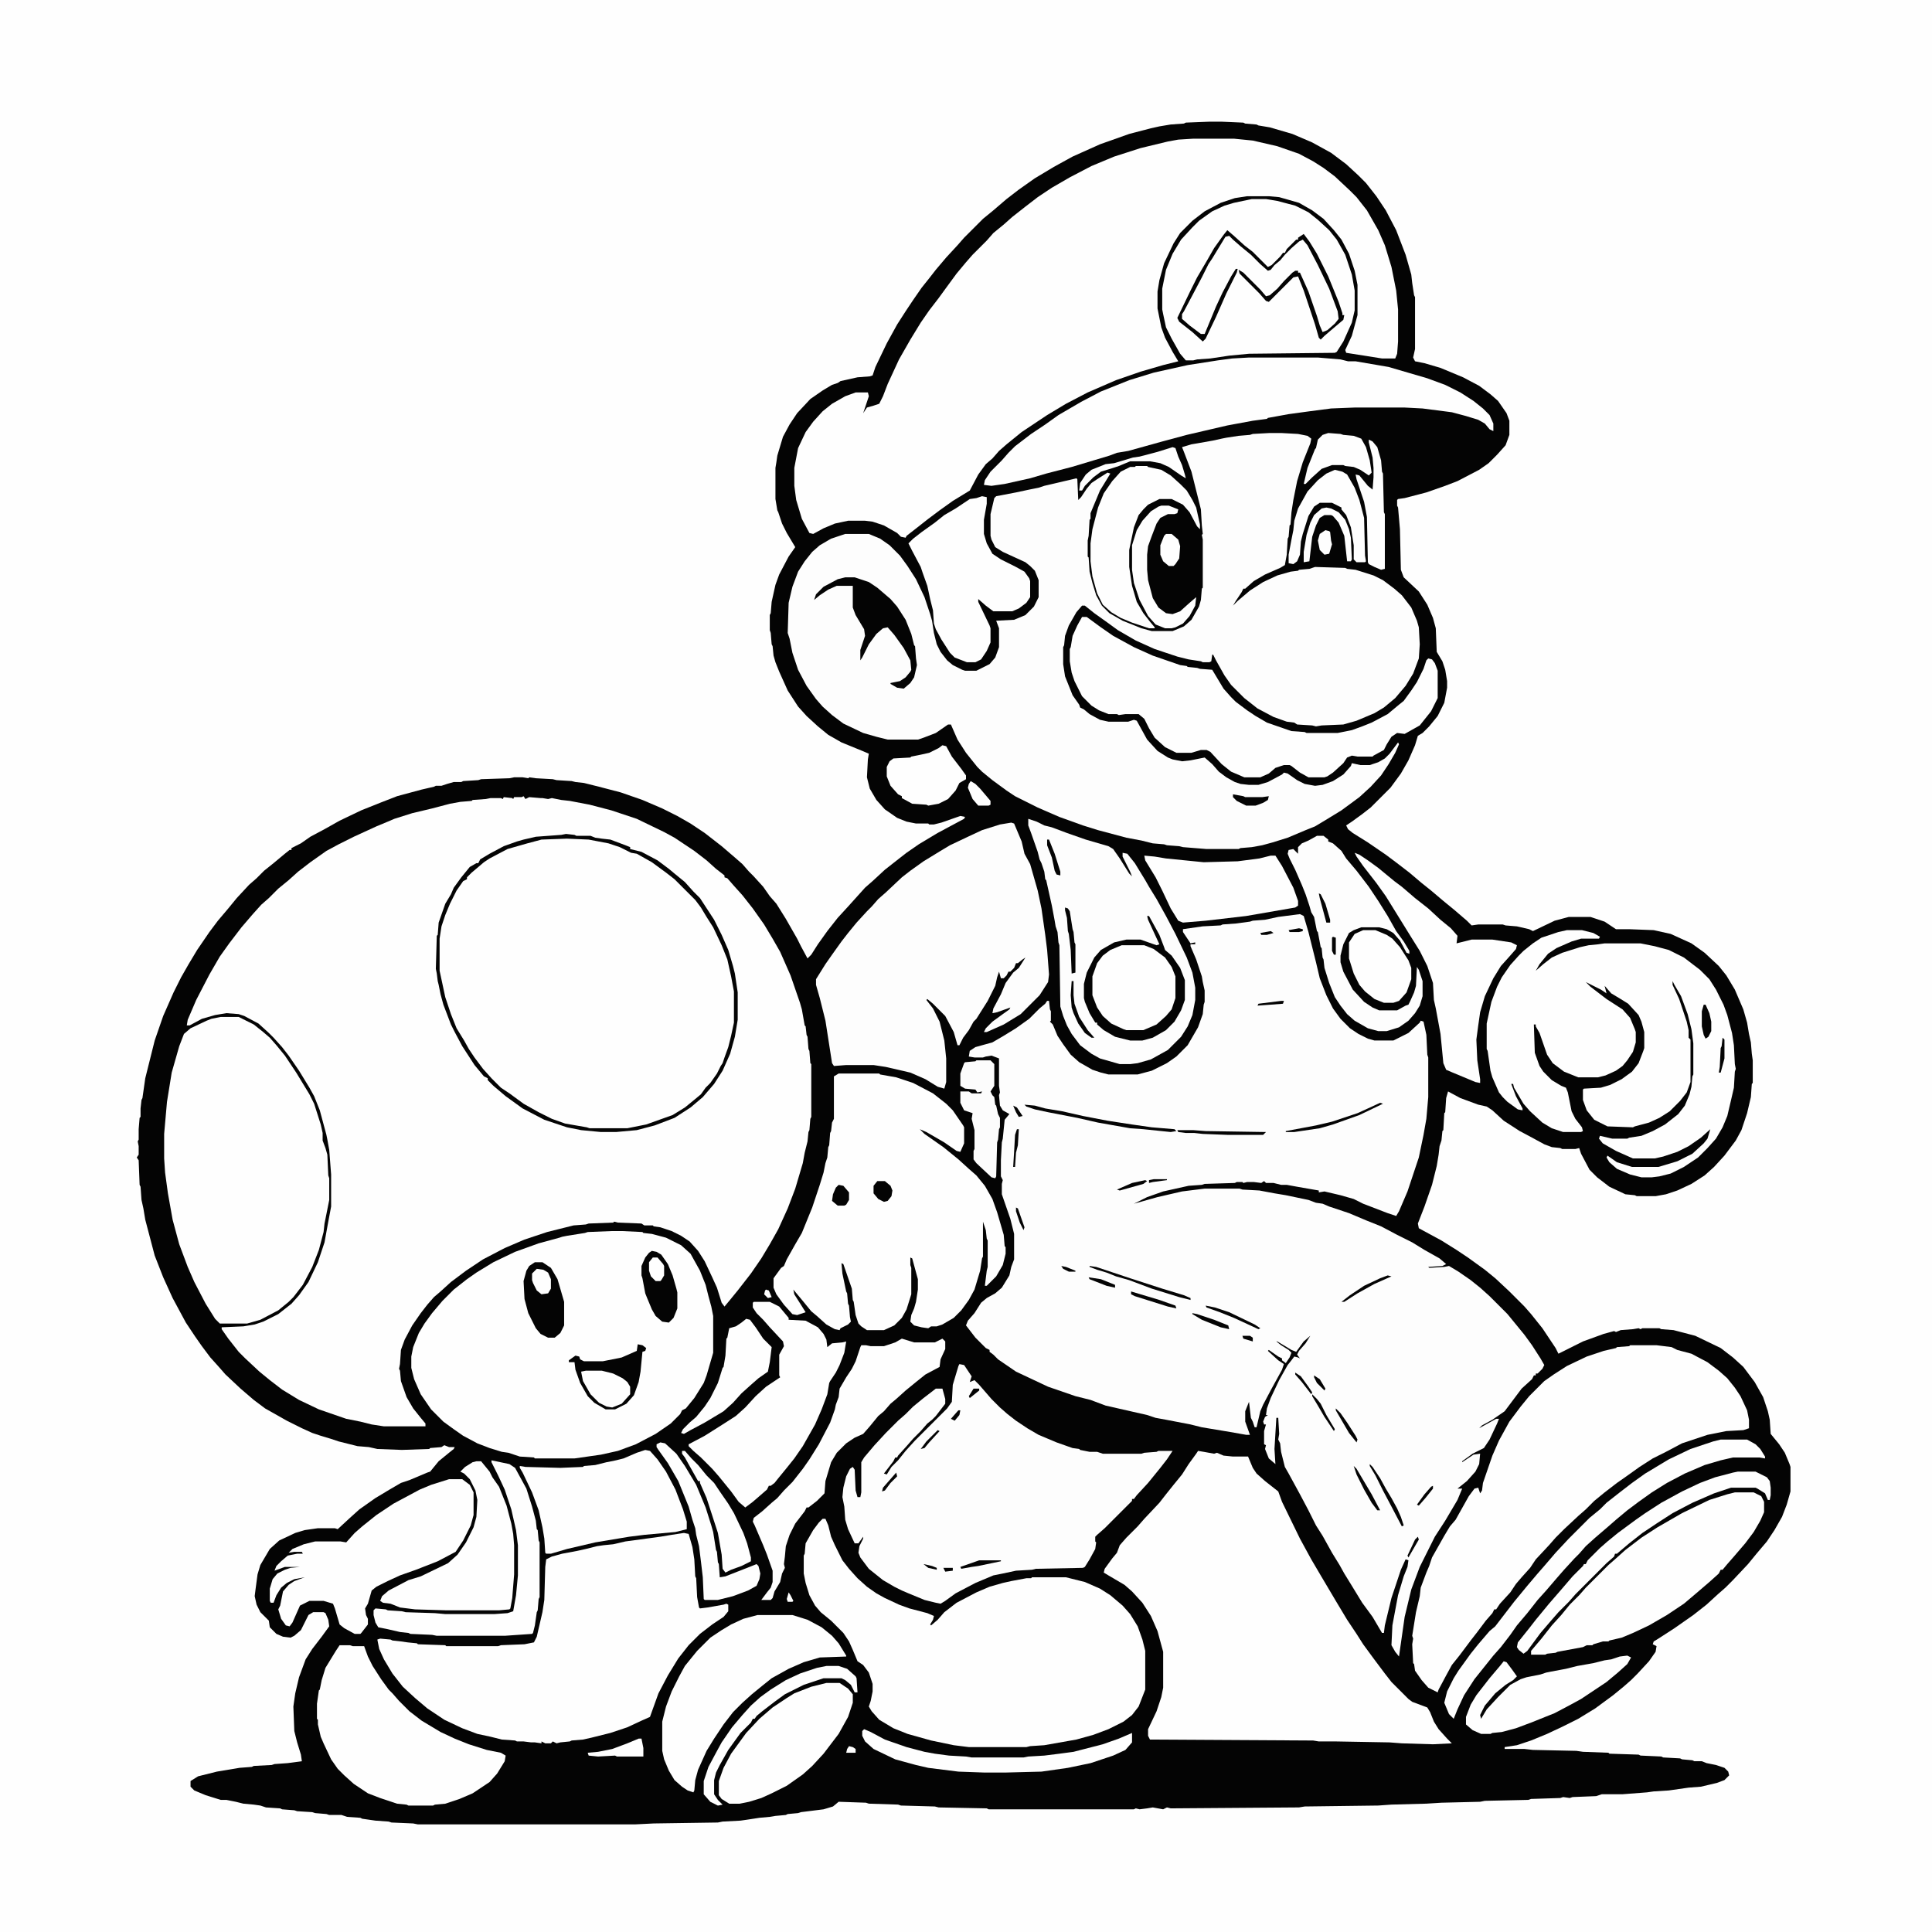 <svg xmlns="http://www.w3.org/2000/svg" version="1.1" viewBox="0 0 2048 2048" width="736" height="736"><path transform="translate(0)" d="m0 0h2048v2048h-2048z" fill="#FEFEFE"></path><path transform="translate(1282,129)" d="m0 0h13l23 1 2 1 12 1 2 1 12 2 24 7 21 9 20 11 16 12 13 12 8 8 11 14 10 15 11 21 10 26 6 21 1 9 2 13 1 2v55l-2 9 2 4 10 2 17 5 24 10 17 9 12 9 8 7 9 13 3 8v15l-4 11-9 10-9 9-10 7-23 12-13 5-20 7-23 6-7 1-1 1v6l1 2 2 23 1 43 3 8 16 15 9 14 6 14 3 11 1 25 6 10 3 9 2 12v7l-3 16-7 14-9 11-7 7-5 3-3 10-7 16-8 14-11 15-21 21-9 7-11 8-6 4 2 4 5 4 16 10 19 13 12 9 13 10 13 11 10 8 13 11 11 9 14 12 5 5 7-1h26l3 1 12 1 13 3 4 2 23-11 15-4h23l15 5 12 8h14l26 1 18 4 22 10 14 10 15 14 8 10 9 15 9 21 4 14 2 12 2 9 1 12 1 7v24l-1 1-1 14-4 17-6 18-6 11-12 16-11 12-10 9-14 9-15 7-12 4-11 2h-20l-2-1-10-1-17-8-13-10-8-8-9-17-2-6-4 1h-14l-2-1-9-1-8-3-11-6-15-8-17-11-12-11-6-4-9-2-19-7-13-7-2 7-1 15-1 1-1 18-1 1-1 10-2 6-1 9-2 12-5 20-8 23-7 18 1 5 24 13 16 10 12 8 18 13 11 9 15 14 16 16 7 8 12 15 14 21 3 6 26-13 22-8 11-3 2 1 5-2 13-1 6-1 2 1 2-1h18l2 1 13 1 23 6 27 13 13 10 11 10 12 16 9 16 5 15 2 9 1 15 9 11 6 9 5 12 1 3v26l-4 14-5 13-8 14-8 12-11 13-9 11-16 17-8 8-8 7-12 11-14 11-20 14-17 11-5 3-1 3 4 2-1 6-7 10-12 13-7 7-8 7-11 9-19 14-18 11-16 8-17 8-17 7-15 5-13 2v2h21l9 1 46 1 7 1 27 1 1 1 31 1 2 1 22 1 2 1 18 1 2 1 11 1 2 1h8l5 2 10 2 9 3 4 4 1 4-5 5-8 3-17 4-13 1-21 3-16 1-7 1-26 2h-22l-6 2-25 1-3 1-7-1-3 1-31 1-3 1-46 1-5 1-41 1-16 1-37 1-14 1-78 1-6 1-136 1-4-1-4 2-11-2-6 1-8 1-4-1-2 1h-154l-2-1-51-1-4-1-36-1-3-1-31-1-3-1-29-1-6 5-10 3-24 3-3 1-11 1-2 1-11 1-6 1-11 1-13 2-7 1-19 1-5 1-68 1-20 1h-230l-5-1-23-1-3-1-14-1-14-2-2-1-14-1-6-2h-13l-3-1-12-1-3-1-16-1-3-1-13-1-2-1-15-1-6-2-7-1-11-1-8-2-10-2h-6l-16-5-12-5-4-4v-6l8-5 20-5 24-4 13-1 2-1 19-1 3-1 14-1 15-2-1-7-4-13-3-12-1-26 2-14 4-17 7-19 7-11 10-13 8-11-1-7-3-7-2-1h-11l-5 3-8 16-7 6-4 2-8-1-7-3-7-7-1-7-9-9-4-8-2-9 1-8 2-15 3-10 10-17 10-9 17-8 10-3 14-2h18l3 1 13-12 10-9 17-12 15-9 12-7 9-3 19-8 3-1 9-11 11-9 5-4 1-2h-6l-5-2-3 2-12 1-1 1-29 1-26-1-9-2-12-1-20-5-9-3-10-3-9-3-11-5-16-8-23-13-12-9-14-12-16-15-7-8-9-10-9-12-7-10-10-15-14-26-10-22-9-23-10-38-2-12-2-9-1-14-1-2-1-26-2-3 2-3v-9l-1-5 1-2v-11l1-12 1-1v-9l1-9 1-2 3-21 10-40 9-26 11-25 8-16 8-14 9-15 13-19 9-12 11-13 9-11 13-14 8-7 8-8 10-8 12-10 5-4h2v-2l10-5 10-7 15-8 16-9 23-11 20-8 18-7 26-7 13-3 2-1h6l6-2 7-2h8l2-1 16-1 3-1 30-1 5-1h9l6 1 1-1 7 1 18 1 4 1 16 1 4 1 9 1 16 4 23 6 23 8 21 9 16 8 14 8 15 10 18 14 14 12 8 7 7 8 5 5 10 11 7 10 7 8 10 16 12 21 4 8 7 13 4-4 7-11 10-14 11-14 11-12 18-20 8-7 13-12 14-11 9-7 13-9 20-12 28-15 1-2-5-1-20 7-8 2h-5l-1-1h-13l-10-2-10-4-13-9-9-10-7-12-3-12 1-19 1-6-7-3-22-9-14-8-11-9-12-11-9-10-11-17-9-20-4-10-2-7-1-10-1-2-1-12-1-3v-16l1-2 1-12 4-18 4-11 10-19 7-10-9-15-5-10-4-12-1-2-2-12v-33l1-6 1-7 6-20 7-13 8-12 14-15 13-9 10-6 6-2 3-2 18-4 13-1 3-1 3-9 12-25 11-20 9-14 8-12 9-13 8-10 7-9 11-13 12-13 7-8 20-20 11-9 14-12 13-10 17-12 20-12 20-11 29-13 31-11 23-6 9-2 12-2 14-1 2-1z" fill="#040404"></path><path transform="translate(555,844)" d="m0 0 2 3 4-2 12 1h2l6 1 4-1 10 2 9 1 21 4 23 6 27 9 29 14 11 6 21 14 13 10 10 9 9 7v2l3 1 7 8 9 10 11 14 12 17 9 15 8 14 11 25 10 29 2 7 3 17 1 1 1 9 1 2 1 13 1 2 1 13 1 1v56l-1 2-1 12-1 2-1 10-3 12-2 11-8 27-8 21-10 22-9 16-9 15-11 16-14 18-9 11-5 6-3-4-5-16-5-11-8-17-7-11-9-10-9-6-10-5-12-4-7-1-1-1h-9l-3-2-25-1-4-1-1 1-26 1-3 1-13 1-28 7-24 8-21 9-23 12-18 12-16 12-11 10-7 6-7 8-7 9-9 13-8 15-4 11-1 15-1 5 1 2 1 11 6 17 7 12 8 10 5 6v3h-44l-13-2-12-3-15-3-29-10-21-10-18-11-13-10-11-9-15-14-7-7-11-14-7-10v-2l23-1 12-2 9-3 16-8 14-11 8-9 10-14 10-21 7-21 4-22 3-16v-34l-2-26-2-11-1-5-7-26-6-15-5-9-11-18-11-16-7-9-9-10-5-5-11-10-15-8-6-2-13-1-12 2-14 4-13 7h-3l1-6 9-21 14-27 11-19 10-14 13-17 12-14 9-10 8-7 10-10 11-9 10-9 13-10 17-12 13-7 16-8 24-11 12-5 7-3 19-6 21-5 19-5 11-2 12-1 1-1 14-1 5-1h11l2 1 1-2 9 1 1 1 1-2h8z" fill="#FEFEFE"></path><path transform="translate(1378,969)" d="m0 0 4 2 5 17 8 32 4 17 7 18 7 14 8 11 10 10 9 6 10 5 7 2h20l16-8 12-11 1-2 3 1 3 14 1 21 1 3v42l-2 23-3 17-5 24-12 36-9 21-3 5-9-3-26-10-10-5-14-4-17-4-6 1v-2l-23-4-11-2h-6l-8-2h-8l-2-2-3 2-8-1h-7l-4 1-1-1h-6l-2 1-32 1-3 1-14 1-27 6-17 6-14 7 25-7 26-6 24-3h37l3 1 18 1 16 3 12 2 24 5 8 3 7 1 7 3 21 7 19 8 15 6 17 9 16 8 13 8 16 9 7 6-4 2-15 1 1 1 16-1 5-1 10 6 13 9 10 8 10 9 19 19 18 22 8 11 9 14 4 7-2 4-5 5h-2v2h-2l-2 4-11 10-18 24-13 9-11 6-3 3 18-10h3l-2 5-8 17-6 9-12 6-11 8v1l12-8 7-1-1 11-4 8-9 10-10 8h5l-5 12-13 22-11 17-16 32-9 24-7 29-6 42-4-5-4-7 1-21 6-32 6-20 4-10 1-7-3-1-5 11-10 30-7 29-1 8h-2l-10-17-11-15-11-18-8-13-5-9-8-13-10-18-7-11-8-16-9-17-12-22-4-7-4-16-1-9-2-4 1-6-1-17h-2l-2 33 1 16-7-6-4-10 1-4-2-1v-14l2-7h-2l-1-3 2-5 3-2h-2l1-7 4-11 9-19 9-16 4-5 3-4 4 1 2 1-3-4 2-4 7-8 5-8-7 6-8 11-5-2-15-9h-1l5 4 8 5 3 3-2 5-4 6-4-3v-2l-4-2-10-7-1 1 11 10 6 4-2 6-11 20-9 17-3 7-4 17h-2l-2-6-2-4-2-17-4 10v11l5 14h-4l-17-3-30-5-12-3-26-5-11-2-9-3-44-10-16-6-16-4-29-10-34-16-19-13-5-5-4-3v-2l-4-2-11-11-10-13 2-5 7-8 7-11 6-5 9-5 7-6 8-13 2-9 3-8v-27l-4-16-9-26v-11l1-4-2-4v-17l1-19 1-4 2-20 5-6-7-4-3-5-1-11 1-3-1-7v-29l-8-3-6 1-3 1h-9l-6-1 1-6 6-4 18-5 12-7 13-8 14-10 11-11 6-5 2-3h2l1 9 1 2v10l-1 1 3 3 5 12 6 9 8 11 9 8 14 8 9 3 8 2h31l15-4 16-8 10-7 12-12 11-19 5-14 1-10 1-3v-12l-2-9-1-6-6-18-6-14v-2h5v-2l-5 1-8-12v-3l21-3 19-1 2-1 14-1 15-2 3-1 13-1 14-3z" fill="#FDFDFD"></path><path transform="translate(1346,459)" d="m0 0h12l18 1 10 2 4 3-1 5-8 20-6 20-4 20-2 13-1 13-1 1-1 12-1 2-1 17-2 11-5 3-16 7-12 7-9 8h-2l-2 4-6 9-3 5 5-5 13-11 14-9 15-7 14-4 8-1 1-1 11-1 6-2 32 1 2 1 9 1 19 6 10 5 12 9 8 7 10 13 6 14 2 7 1 18-1 15-6 16-8 13-11 13-12 10-10 6-19 8-14 4-23 1-6 1-4-1-16-1-3-2-8-1-14-5-17-9-14-11-14-14-7-10-9-16-3-6h-1l-1 7-2 1h-7l-2-1-13-2-12-3-24-8-20-9-19-11-11-8-14-10-10-8h-3l-6 7-8 14-4 11-1 10-1 2v18l2 13 8 20 7 10 1 3 4 2 6 5 11 6 9 2h21l6-2 3 1 11 20 11 12 11 7 5 2 10 2 9-1 15-3 8 7 7 8 8 6 9 5 6 2 9 1h10l10-3 15-8 2-2 4 1 10 7 8 4 11 2 8-1 11-4 11-7 8-9 1-3 9 2h10l9-3 7-4 5-5 9-12 1 2-4 9-7 12-8 12-11 12-12 11-19 14-18 11-10 6-10 4-19 8-16 5-11 3-11 2-12 1-2 1h-34l-25-2-4-1-13-1-3-1-12-1-12-3-16-3-30-8-16-5-25-9-23-10-24-12-9-6-15-11-11-9-5-5-12-15-9-14-7-16h-3l-13 9-13 5-6 2h-32l-12-3-14-4-21-10-12-9-10-9-7-8-10-14-9-17-6-18-3-15-2-6 1-32 4-17 6-16 7-11 8-10 8-7 12-7 15-5h25l12 5 10 7 11 11 8 11 9 14 9 19 6 18 2 7 2 13 3 12 4 8 7 9 6 5 10 5 3 1h12l14-7 6-7 4-11v-20l-3-8 19-1 12-5 9-9 5-10v-18l-4-10-5-5-5-4-24-11-8-5-4-8-1-4v-23l4-17 2-2 21-4 14-3 10-2 6-2 30-7 4-1 1 1 1 22 3-3 6-9 5-6 6-4 11-7 3 1-3 5-8 13-10 24v6l-1 1-1 17-1 5v17l1 1 1 15 3 12 4 13 6 11 8 8 14 8 20 8 11 3h22l12-5 8-7 8-14 2-7 1-12 1-1v-51l-1-5 1-1-1-9-1-17-10-40-8-21-2-5 10-3 6-1 17-3 9-2 5-1 13-2 12-1 3-1z" fill="#FDFDFD"></path><path transform="translate(1265,147)" d="m0 0h43l20 2 26 6 23 8 15 8 11 7 12 9 16 15 7 7 11 14 12 21 7 16 7 23 5 25 2 20v34l-1 13-2 5h-14l-38-6-1-3 7-15 6-22v-32l-3-15-6-18-8-15-8-10-11-12-12-9-14-8-21-6-11-1h-23l-13 2-15 5-17 9-13 10-13 13-7 11-10 21-5 18-2 12v18l4 20 4 11 8 15 6 10-16 4-24 7-26 9-30 13-23 12-20 12-27 18-16 13-8 7-7 8-7 6-8 11-9 17-18 11-14 10-12 9-14 11-9 7-1 2-5-1-4-4-14-8-12-4-8-1h-18l-14 3-12 5-11 6-4-1-8-15-6-20-2-15v-19l4-21 8-17 8-11 10-11 10-8 14-8 11-4h13l1 4-6 18 4-6 7-2 6-2 4-8 5-13 12-26 12-21 11-18 9-13 10-13 8-11 11-15 10-12 7-8 15-15 7-8 11-9 9-8 14-11 13-10 15-10 19-11 23-12 24-10 28-9 29-7 11-2z" fill="#FEFEFE"></path><path transform="translate(601,889)" d="m0 0 23 1 21 4 19 7 5 3 8 2 16 9 13 10 13 11 21 21 8 14 6 9 8 16 7 15 3 9 4 18 2 13v33l-3 14-5 19-3 5-2 7-4 6-4 8-7 9-10 10-11 10-11 7-10 5-27 9-16 3h-40l-21-4-14-4-16-7-19-11-16-12-10-7-15-15-12-16-5-8-9-16-6-10-5-14-5-15-4-17-2-11v-34l3-16 7-20 6-11 8-13 3-3h2l2-4 7-7 9-7 8-5 17-9 31-9 5-1z" fill="#FEFEFE"></path><path transform="translate(1270,1538)" d="m0 0 6 1 11 2 3-1 7 3 10 1h4 12l5 12 4 6 9 8 14 11 4 11 19 39 12 22 10 17 16 27 12 20 10 15 7 11 11 15 12 16 7 9 18 18 4 3 16 6 3 5 4 10 5 8 9 10 5 5-20 1-33-1-13-1-56-1h-4-15l-6-1-173-1-2-4v-7l9-19 5-15 2-10v-38l-6-22-7-16-9-14-11-12-8-7-17-10-5-3 1-4 8-11 5-6 3-8 7-8 12-12 7-8 16-17 7-9 8-10 9-11 7-11 8-11z" fill="#FEFEFE"></path><path transform="translate(648,1305)" d="m0 0h12l21 1 1 1 9 1 15 4 16 8 10 9 10 18 6 15 3 12 3 11 2 10v39l-7 24-3 8-10 16-9 11-4 2-2 4-10 10-16 11-21 11-19 7-18 4-28 4h-42l-1-1-15-1-12-4-7-1-13-4-13-5-15-8-10-7-11-8-13-13-11-16-7-16-3-12v-12l2-10 6-15 6-10 8-11 11-13 12-12 14-11 10-7 18-11 23-11 25-9 22-6 3-1 5-1 19-3 3-1z" fill="#FEFEFE"></path><path transform="translate(872,1610)" d="m0 0h3l3 7 3 12 4 9 8 16 7 9 9 10 10 9 10 7 9 5 15 7 11 4 19 5 7 3-1 4-3 5 1 1 7-6 7-8 13-10 21-11 14-6 14-4 9-2 16-3h5l1-1h36l20 5 16 7 11 7 13 11 8 9 8 13 5 14 3 12v41l-7 18-7 9-9 7-16 8-16 6-18 5-34 6-15 1-4 1h-61l-16-2-24-5-25-7-15-6-15-9-8-9-3-5 2-6 2-10v-8l-4-12-6-8-6-4-5-12-4-9-6-9-13-13-11-9-6-7-6-11-4-13-2-10v-19l1-2 1-11 8-14 6-8z" fill="#FEFEFE"></path><path transform="translate(1728,1426)" d="m0 0h28l16 2 6 3 15 4 17 9 12 9 9 8 8 10 6 9 7 15 2 10v9l-6 2-18 1-20 4-27 9-17 9-14 7-14 9-14 10-10 7-13 10-11 9-9 9-8 7-15 14-9 9-7 8-14 15-6 9-9 10-6 7-6 9-11 12-4 6h-2l-2 4-7 8-9 12-7 9-12 16-8 10-6 11-8 15-1 3-10-5-7-8-7-10-1-7-1-1-1-20 1-6-1-3 4-25 4-17 1-9 6-16 3-7 3-9 13-23 6-10 6-7 14-25 6-8 4-1 2 6 2-3 1-8 10-29 7-16 11-20 12-16 9-11 16-16 10-7 14-9 21-10 18-6 13-3 1-1 13-1z" fill="#FEFEFE"></path><path transform="translate(1017,1446)" d="m0 0 5 1 8 12-2 6 5-2 5 5 13 15 9 9 8 7 9 7 12 8 12 7 19 8 17 6 7 1 1 1 10 2h8l6 2h41l3-1 13-1 2-1h15l-6 9-7 9-13 16-12 13-3 4h-2v2l-29 29-8 7-2 2v5l1 1-1 7-6 11-5 8-2 1-50 1-4 1-17 1-14 3-10 2-19 8-21 11-11 8-5 3-5-1-12-3-17-7-7-3-8-4-12-7-15-12-9-12-2-5 1-7 4-8v-2l-5 7h-4l-7-15-3-10-1-14-2-10 1-10 3-12 4-8 3-2 2 3 1 22 2 7h3l1-5v-32l3-5 11-13 12-13 13-13 8-7 8-8 11-9 13-10h7l3 11v5l-10 13-4 4-5 4-7 8-8 8-7 8-9 10-1 2h-2l-2 4-10 13 3 1 5-8 7-7 8-10 10-11 34-34 5-7 1-18 6-20z" fill="#FDFDFD"></path><path transform="translate(234,1078)" d="m0 0h19l16 8 10 8 7 6 7 8 9 11 12 18 14 23 5 10 7 22 2 9v8l3 8 2 7 1 22 1 3v23l-5 25-1 9-5 19-7 18-10 19-10 13-5 5-11 9-19 10-14 4h-29l-5-5-10-16-12-23-7-16-9-24-7-26-5-28-3-22-1-15v-26l3-34 5-31 8-28 5-13 7-6 17-8 5-2z" fill="#FEFEFE"></path><path transform="translate(1661,986)" d="m0 0h16l12 3 7 4-1 2h-19l-10 3-16 7-9 6-9 11-4 7 8-7 9-7 11-5 19-6 9-2 10-1 7-1h38l15 3 15 4 16 8 17 13 10 10 7 11 8 16 4 11 5 19 2 13 1 20 1 5-1 3-1 17-3 13-4 17-5 12-7 12-9 10-10 10-15 10-14 7-12 3-8 1h-11l-12-3-14-6-8-7-3-5 1-2 10 7 16 5h28l20-6 16-8 12-11 4-5 3-10-10 9-13 9-12 6-15 5-9 2h-23l-18-8-14-8-4-5 1-3 13 3h16l2-1 13-2 12-5 13-7 14-11 7-9 5-12 2-8 1-11 1-2v-33l-2-15-4-16-7-19-7-12-2-4v4l7 15 8 24 2 9v8l2 2v45l-4 11-7 9-11 11-11 7-11 5-15 4-2 1-27-1-14-7-8-10-4-11v-11l1-1 18-1 10-3 12-6 11-8 7-9 5-13 1-3v-17l-3-11-3-7-11-12-8-5-10-6-7-8 2 8-6-4-16-8 5 5 17 13 17 11 8 9 5 12 1 3v11l-3 10-6 9-5 6-7 5-11 5-8 2h-21l-15-6-12-9-6-9-8-23-4-7v-2h-2l1 30 5 14 4 6 9 9 10 6 5 2 2 5 4 20 4 8 7 9 1 4-2 1h-19l-12-4-10-6-13-12-7-8-10-17-1-4h-2l5 13 7 13v2l-5-1-11-8-5-5-4-5-7-16-2-7-3-21-1-2v-27l5-23 6-16 5-10 9-13 9-10 5-5 10-8 9-6 18-6z" fill="#FEFEFE"></path><path transform="translate(889,1138)" d="m0 0h43l1 1 17 3 18 6 21 11 14 11 7 7 11 16 1 2v17l-4 9-4-1-13-9-19-11-7-3 5 5 20 14 16 13 11 10 8 7 9 11 8 14 5 14 7 24 1 12 1 1v7l-3 12-7 12-10 10h-2l2-16 1-4v-28l-1-2-1-9-3-9v37l-1 2-2 13-6 20-6 11-8 11-8 8-12 7-6 2h-6l-3 2-7-1-8-2-4-4 1-7 3-7 2-7 2-13v-11l-6-22-2-1v8l1 3v28l-5 16-5 9-8 8-11 5h-18l-6-4-3-3-3-9-2-14-1-2-1-12-9-26-2-1 1 11 4 19 1 2 1 11 1 2 1 12 1 5-3 3-8 4-1 2-5-1-9-5-10-9-6-5-9-11-10-12 1 5 7 11 5 8-9 3-5-1-9-10-8-11-3-7v-10l8-11 3-2 3-7 9-16 7-12 11-27 8-24 4-13 2-10 2-6 1-11 1-2 1-13 1-2 1-9 2-4v-45z" fill="#FEFEFE"></path><path transform="translate(725,1625)" d="m0 0 5 1 4 14 2 13 1 18 1 2 1 20 2 11 1 1 8-1 17-3 3-1 2 1v7l-5 6-12 8-13 10-12 12-11 14-11 18-10 19-9 25-9 4-15 7-18 6-20 5-9 2-12 1-2 1-10 1-4 1-4-2-2 2h-6l-4-2v2l-7-1h-4l-8-1h-7l-2-1-14-1-12-3-14-3-16-6-19-9-18-12-13-11-13-12-11-14-9-15-5-11-2-10 3-1 11 1 2 1 9 1 7 1 10 1 1 1 29 1 1 1h55l3-1 25-1 10-2 3-6 6-26 2-13 1-35 1-8 6-3 11-3 16-3 9-2 12-3 7-1 10-1 13-3 37-5 12-2z" fill="#FEFEFE"></path><path transform="translate(1072,872)" d="m0 0 3 1 8 19 3 13 6 11 8 28 4 19 4 28 2 16 2 26-1 8-9 14-20 20-18 11-18 8h-3l2-4 7-7 11-8 7-5 1-2-14 5-5 1 1-5 8-15 5-12 8-11 6-5 7-11-3 2-5 4h-2l-2 5-4 4h-2l-2 4-3 3h-3l-2-7-2 6-2 9-8 16-12 19-3 3-5 9-6 8-4 8h-2l-4-14-9-17-13-13-6-5-1 1 7 9 7 14 5 20 2 19v25l-2 7-7-2-13-8-16-7-26-6-13-2h-29l-13 1-2-3-7-45-6-24-4-14v-6l10-16 7-10 10-14 7-9 9-11 11-12 5-5 7-8 8-7 17-16 9-7 14-10 18-11 10-6 19-9 15-7 19-6z" fill="#FDFDFD"></path><path transform="translate(1324,379)" d="m0 0h73l24 2 8 2h8l35 6 41 12 19 7 16 8 14 9 10 8 7 7 4 9v8l-4-2-5-6-7-4-13-4-15-4-31-4-19-1h-53l-25 1-23 3-22 3-22 4-1 1-15 2-27 5-43 10-26 7-36 10-12 2-8 3-40 12-27 7-17 5-27 6-14 2-8-1 1-5 6-9 12-12 7-8 7-7 17-13 15-10 14-10 24-14 21-11 30-12 26-8 36-8 32-5 15-2z" fill="#FEFEFE"></path><path transform="translate(1327,211)" d="m0 0h15l12 2 19 5 14 7 10 8 12 11 8 10 9 16 7 21 3 17v21l-3 13-9 20-7 11-2 1-91 1-21 2-20 3-14 1-4 1h-8l-6-7-9-16-6-12-3-14-1-5v-22l4-20 7-17 9-15 12-13 7-7 14-10 13-6 10-3z" fill="#FEFEFE"></path><path transform="translate(1090,868)" d="m0 0 9 3 8 4 8 2 16 6 20 7 24 7 5 3 7 10 10 16 3 3-2-5-8-16v-4l5 1 8 10 11 18 4 7 8 13 10 18 10 19 12 25 6 16 3 16v13l-3 16-5 12-7 11-14 14-18 10-14 4-8 1h-11l-21-6-9-5-12-9-9-12-5-9-4-10-3-10-1-65-1-3-1-11-2-6-1-6-3-16-6-27-1-1-1-8-3-9-2-4-2-8-7-20-3-8z" fill="#FDFDFD"></path><path transform="translate(1147,654)" d="m0 0h5l15 11 13 9 22 12 20 9 29 10 7 1 1 1 10 1 3 1 13 1 12 20 8 9 5 5 12 9 9 6 12 7 26 9 14 1 2 1h33l15-3 11-4 10-4 17-9 12-10 5-4 8-11 6-9 7-14 3-9 2-2 4 1 3 4 3 8v29l-7 14-12 15-16 9-8-1-6 4-5 8-3 6-11 6-1 1h-16l-6-1-5 2-4 6-11 10-6 4-3 1h-17l-9-5-9-7-2-1h-6l-9 3-7 6-9 4h-17l-14-6-10-8-12-13-4-2h-6l-10 3h-16l-12-6-11-10-6-10-5-10-6-5h-14l-7 1-2-1h-9l-10-4-8-5-10-10-8-16-3-9-2-12v-13l1-2 2-12 5-11z" fill="#FEFEFE"></path><path transform="translate(360,1744)" d="m0 0h11l3 1h12l4 11 5 10 9 14 8 11 4 4 7 8 11 11 13 10 20 12 15 7 15 6 19 6 15 3 5 3-1 6-8 13-8 9-18 12-14 6-15 5-11 1-2 1h-26l-2-1-10-1-18-6-13-5-15-10-10-9-7-7-7-10-8-17-3-7-3-13v-5l-1-1v-16l2-14 1-1 2-10 4-13 11-18z" fill="#FEFEFE"></path><path transform="translate(1839,1582)" d="m0 0h20l8 4 3 6v11l-4 9-7 12-9 12-12 14-7 8-5 6h-2l-2 4-10 9-14 12-13 11-18 12-19 11-17 8-12 5-13 3-1 1h-6l-10 3-1 1h-6l-4 2-27 5-2 1-9 1-2 1h-15v-4l11-13 11-14 10-11 9-11 10-10 7-8 24-24 8-7 10-9 17-13 17-11 26-15 29-14 19-6z" fill="#FEFEFE"></path><path transform="translate(476,1568)" d="m0 0h14l8 6 4 8v24l-3 11-8 16-8 12-19 10-23 9-17 6-13 6-12 6-5 4-4 14-3 5 1 7 2 4v6l-7 9-1 1h-6l-11-6-5-4-5-17-2-5-10-3h-15l-10 5-8 18-3 4-4-1-5-7-3-10 2-4 3-15 6-7 6-4 11-4-11 2-8 4-6 5-5 8-3 8h-3l-1-2v-13l3-10 5-6 8-4 6-2 10-1h-16l-11 4 2-5 5-5 7-6 10-2h6l-1-2h-8l-6 1 4-4 12-5 12-3h27l6 1 9-10 8-7 15-12 18-12 28-15 12-5z" fill="#FEFEFE"></path><path transform="translate(803,1712)" d="m0 0h37l16 5 15 8 11 9 7 8 8 13v1l-28 1-17 5-16 7-18 10-10 8-11 9-10 9-10 10-10 13-10 15-8 13-9 20-3 11-1 11-1 2-6-2-6-4-8-7-6-10-5-12-2-9v-31l4-16 6-16 8-16 6-11 13-16 14-14 12-8 10-6 13-6z" fill="#FEFEFE"></path><path transform="translate(799,1380)" d="m0 0h17l10 5 10 12v2l18 1 13 7 6 7 3 6 1 8 5-4 11-1 4-1-2 12-5 13-4 8-6 9-1 2-2 12-6 16-7 16-13 23-9 13-8 10-9 11-4 5-4 3h-2l-2 4-15 13-8 6-7-6-8-11-13-16-7-8-12-12-8-7-5-5v-2l17-9 19-12 14-9 10-9 11-12 11-10 15-10-1-2v-22l5-9-1-5-14-15-7-8-7-7-4-6v-5z" fill="#FEFEFE"></path><path transform="translate(684,1537)" d="m0 0 5 1 8 9 9 13 10 19 8 21 4 13v8l-12 3-33 3-16 2-36 6-30 7-17 5h-5l-1-1-1-15-2-12-4-18-7-19-10-21-3-5v-2l6 1 37 1 24-1 1-1 12-1 12-3 10-2 8-2 14-6z" fill="#FEFEFE"></path><path transform="translate(1041,526)" d="m0 0 5 1v7l-3 17v15l3 10 6 11 9 6 16 8 9 5 5 7 1 3v17l-4 6-8 6-7 3h-20l-8-6-8-7v3l12 25 1 3v15l-4 9-6 9-6 3h-9l-13-5-5-5-9-14-6-11-2-6-1-14-3-12-3-14-5-14-2-6-9-17-4-8 5-5 9-7 14-10 10-8 12-7 15-10 7-1z" fill="#FEFEFE"></path><path transform="translate(956,1419)" d="m0 0 13 4h22l8-4 3 3v8l-5 11-1 8-15 8-10 8-11 9-10 9-6 5-7 8-6 5-9 11-7 8-9 4-9 6-10 10-6 10-6 20-1 13-8 8-9 7h-2l-2 4-10 13-6 12-4 12-1 11-1 8 1 4-3 6-2 9-6 10-2 7-2 2h-10l6-8 4-5 2-6v-12l-6-17-4-10-9-21-2-4 1-4 9-7 10-9 6-5 7-8 9-9 11-14 7-10 10-16 12-23 5-14 1-5 3-8 1-9 7-12 6-9 4-8 5-15 1-2h5l5 1h14l12-4z" fill="#FEFEFE"></path><path transform="translate(1436,904)" d="m0 0 5 2 9 6 11 8 17 14 8 6 14 12 14 11 13 12 11 9 7 8-1 8 16-4h22l20 3 6 3-1 4-7 8-9 10-8 13-9 19-5 17-2 14-2 15 1 22 3 20v4l-5-1-24-10-7-3-3-7-3-31-5-27-2-9-1-18-6-18-8-16-10-16-26-42-10-14-14-18-7-10z" fill="#FEFEFE"></path><path transform="translate(876,1784)" d="m0 0h14l9 6 5 6v9l-5 15-10 18-16 21-12 13-10 9-17 12-16 8-11 5-13 4-10 2h-11l-8-5-3-4v-15l5-14 8-15 16-22 14-15 14-12 15-10 8-5 18-7z" fill="#FEFEFE"></path><path transform="translate(1396,886)" d="m0 0h7l5 4v2l5 2 9 8 5 8 11 13 13 17 10 15 10 16 9 16 8 11 6 10v3l-3-1-7-13-7-8-7-4-8-2h-19l-8 3-5 3-6 12-3 12v7l3 10 10 19 12 13 9 6 7 3h19l9-5 3-1 2-4 4-9 2-7 1-20 2 3 4 12v16l-3 10-5 8-7 8-10 7-13 4h-9l-11-3-14-8-8-7-7-9-6-9-6-15-5-16-1-9-1-2-1-10-1-1-3-16-1-1-3-15-3-5-2-7-4-12-4-10-7-16-6-12-2-5 1-4 5-1 5 5v-1-6l4-4 7-3z" fill="#FDFDFD"></path><path transform="translate(505,1549)" d="m0 0h5l9 11 3 6 7 10 8 20 5 19 2 11 1 12v31l-2 25-2 11-1 1-11 1h-56l-33-1-16-2-10-4-8-1-3-2 2-5 7-6 21-11 13-4 29-14 10-9 9-13 8-16 3-11 1-18-2-10-6-12-6-6-4-2 5-5 8-5z" fill="#FEFEFE"></path><path transform="translate(1824,1526)" d="m0 0h28l9 5 5 5 5 8v2l-6-1h-28l-13 3-17 5-21 9-19 10-16 10-14 10-12 9-12 10-8 7-14 12-10 9-7 8-5 5-11 12-7 8-12 14-9 10-11 14-11 13-7 10-10 13-8 9-20 25-11 17-7 15-4 10-5-5-5-12 3-12 7-14 5-8 13-18 8-10 12-14 6-5 20-26 14-17 11-13 7-8 12-14 14-15 22-22 11-9 7-7 14-11 13-10 14-10 25-15 23-11 24-8z" fill="#FEFEFE"></path><path transform="translate(1213,907)" d="m0 0 11 1 12 2 40 4 36-1 23-3 12-3h5l7 11 12 23 5 14v5l-3 2-52 9-43 5-24 2-5-2-8-13-9-19-7-14-11-18z" fill="#FEFEFE"></path><path transform="translate(1204,494)" d="m0 0h12l1 1 14 3 10 6 10 9 7 7 6 10 4 8 4 18v5l-3-3-8-15-7-8-12-6h-13l-12 6-5 5-5 6-5 13-5 24v18l3 20 5 17 7 12 7 9 5 6v1h-6l-18-6-12-5-10-6-9-8-6-12-5-18-2-16v-19l2-15 6-23 6-15 9-13 9-10 10-5h5z" fill="#FEFEFE"></path><path transform="translate(521,1548)" d="m0 0 19 4 6 4 12 22 6 19 4 15 1 9 1 1 1 11 1 2v58l-1 2-1 12-1 2-2 14-2 8-1 1-29 2h-72l-5-1-23-1-2-1-9-1-13-3-10-2-3-5-2-8v-5l2-2 11 1 2 1 15 1 4 1 31 1 11 1h52l14-1 6-2 3-17 2-21v-32l-2-16-5-22-7-21-7-15-7-14z" fill="#FEFEFE"></path><path transform="translate(1725,1755)" d="m0 0 4 2-4 7-10 9-12 10-27 18-11 6-17 9-25 10-16 6-15 4-10 1-2 1h-10l-9-4-7-6v-8l5-13 6-10 14-18 11-13 4-5 3 1 6 8 5 7-4 4-8 5-11 9-11 13-5 10 1 4 6-10 12-13 13-13 11-6 6-2 15-3 6-2 5-1 16-3 12-3 17-3 12-3 7-1 9-3z" fill="#FEFEFE"></path><path transform="translate(1300,249)" d="m0 0 4 1 8 7 12 11 8 7 10 10 3 1 5-5 10-9 7-8 8-8 4-3 4 2 7 10 18 36 8 20 4 12v5l-5 6-11 9-3-1-5-12-4-13-6-18-8-18v-2h-2v-2l-7 4-13 13-7 8-4 3-4-1-15-16-10-10-4-1v-2h-2l-2 5-8 14-8 17-11 26-4 8-5-1-17-13-3-3 1-7 5-9 14-27 7-12 4-8 10-16z" fill="#FEFEFE"></path><path transform="translate(1189 1e3)" d="m0 0h24l11 5 11 8 8 12 3 8v23l-4 12-9 10-7 6-14 6h-18l-12-5-9-6-8-9-6-13-1-4v-20l6-16 8-9 11-6z" fill="#FEFEFE"></path><path transform="translate(1842,1560)" d="m0 0h19l12 6 3 4 1 7v8l-1 5h-2l-3-7-8-5-2-1h-26l-18 6-23 10-21 11-17 11-15 10-14 11-13 11h-2l-1 3-8 7-33 33-7 8-11 11-7 8-12 14-14 19-4 3-5-4-2-3 1-5 12-15 7-9 14-17 13-15 12-14 11-11 1-2h2l2-4 13-13 8-7 11-9 19-14 10-7 17-11 22-12 19-9 16-6 19-5z" fill="#FEFEFE"></path><path transform="translate(916,1833)" d="m0 0 7 3 15 8 23 8 19 5 11 2 15 2 18 1 6 1h55l5-1 17-1 16-2 15-2 31-8 17-6 14-6v10l-7 8-13 6-24 8-24 5-28 4-39 1h-21l-28-1-32-4-13-3-22-6-23-11-9-8-3-6v-5z" fill="#FEFEFE"></path><path transform="translate(600,884)" d="m0 0 9 1 2 1h15l5 2 7 1 9 1 16 6 5 2v2l12 3 17 9 12 9 6 5 11 9 9 10 7 7 15 23 8 16 7 16 5 17 2 8 3 20v29l-3 18-5 18-8 18-9 14-12 14-13 11-17 11-21 8-19 5-22 2h-16l-21-2-15-3-24-8-23-12-18-13-13-11-6-6v-2l-4-2-10-12-13-20-8-15-4-8-8-21-3-11-2-10-1-4-1-8-1-5 1-35 1-1 1-13 7-20 6-10 3-7 8-11 9-11 7-4h2l2-4 10-6 15-8 14-5 7-2 13-3 27-2zm1 5-27 1-15 4-21 6-19 10-6 4-13 11-5 5v2l-4 2-7 10-7 14-5 12-4 12-2 13v34l6 28 6 18 6 15 8 13 5 9 6 9 9 12 9 10 10 10 9 6 15 11 16 9 14 7 14 5 23 4 3 1h40l20-4 28-10 13-8 11-9 6-5 5-7 5-5 7-10 4-8 2-3 2-6 4-11 3-12 3-14v-33l-3-16-4-18-6-15-9-19-7-11-6-10-6-8-22-22-9-7-15-11-16-9-6-1-12-6-12-4-21-4z" fill="#040404"></path><path transform="translate(791,1398)" d="m0 0 4 1 6 8 8 12 9 9-2 16-2 10-10 7-8 7-10 9-9 10-10 9-20 12-15 8-7 4-3-1 2-4 7-7 7-6 9-11 6-9 8-16 5-16 1-1 2-12 1-18 1-1 2-10 7-2 6-4z" fill="#FEFEFE"></path><path transform="translate(1445,986)" d="m0 0h13l12 5 6 4 8 9 9 14 3 8v12l-5 14-8 9-6 2h-10l-10-4-10-8-6-7-6-12-5-16v-17l6-9z" fill="#FEFEFE"></path><path transform="translate(700,1529)" d="m0 0 5 1 12 11 9 13 12 20 10 24 6 19 2 7 3 19 1 2 1 11 1 2 1 14 6-1 28-11 5-2 2 2 2 8-1 6-3 7-9 5-16 6-16 4h-14l-1-1-1-23-2-17-2-16-3-12-1-7-3-9-4-14-11-27-11-19-10-14-2-3v-3z" fill="#FEFEFE"></path><path transform="translate(999,790)" d="m0 0 4 1 6 11 10 13 5 7v4l-7 4-4 8-8 9-10 5-11 2-2-1-15-1-11-6v-2l-4-2-8-9-4-10v-10l3-6 4-3 18-1 1-1 10-2 9-2 10-5z" fill="#FEFEFE"></path><path transform="translate(1035,1124)" d="m0 0h15l4 4v23l-4 6 2 4 2 2 1 8 1 1 2 9 2 4v10l-1 2-1 11-1 3-1 36-1 2-4-1-16-15-3-4v-9l1-2v-20l-3-12 1-6-9-3-4-8v-12h9l3 2h10l1-2-5 1-2-3-11-1-5-3v-13l4-11 1-1 11-1z" fill="#FCFCFC"></path><path transform="translate(896,612)" d="m0 0h10l15 5 9 6 14 12 7 8 9 14 6 15 3 12 1 1 1 13 1 7-3 13-4 6-7 6-7-1-7-4v-1l10-2 6-4 5-6 1-2-1-10-7-13-10-14-7-8-5 1-7 6-8 11-7 14-2 3v-11l5-15-1-7-9-15-3-8v-23h-17l-9 4-9 6-6 5 2-6 8-8 15-8z" fill="#040404"></path><path transform="translate(1415,498)" d="m0 0 8 2 5 3 8 14 5 13 5 19 1 40 1 6-1 1h-9l-3-3v-15l-3-19-5-13-5-6v-2l-10-5h-13l-6 4-6 10-6 19-2 8-1 14-3 7-4 3-5-1v-9l3-16 2-10 1-10 4-13 10-18 11-12 9-7z" fill="#FEFEFE"></path><path transform="translate(676,1425)" d="m0 0 5 1 4 3-1 3-3 1-2 21-2 11-5 14-8 9-12 6h-10l-12-7-7-7-8-14-5-14-1-8h-6v-2l7-5 4 1 1 3 4 2h20l20-4 16-7z" fill="#040404"></path><path transform="translate(1216,971)" d="m0 0h2l11 20 5 13 1 3 7 6 9 13 5 13v21l-4 11-7 12-9 9-14 8-11 3h-13l-16-4-12-7-7-6v-2h-2l-6-10-5-12-1-4v-15l3-12 8-16 7-8 14-8 13-3h15l17 6 3-1-12-26zm-27 31-12 5-8 6-6 8-5 14v20l5 13 6 9 9 8 13 6 3 1h18l14-6 10-9 6-7 4-12v-23l-4-10-7-10-12-9-10-4z" fill="#040404"></path><path transform="translate(567,1338)" d="m0 0h8l9 6 7 12 7 24v25l-4 8-6 5h-7l-8-4-5-6-8-16-4-15-1-19 3-11 3-5z" fill="#040404"></path><path transform="translate(876,1766)" d="m0 0h13l9 3 9 8 1 2 1 15h-3l-4-8-6-5-4-2h-19l-21 7-20 10-11 8-13 10-6 5-2 3h-2l-2 4-11 11-13 18-9 16-4 8-2 8v15l4 6 5 5-5 1-8-4-7-8v-14l5-15 8-15 6-11 11-16 11-13 9-10 10-9 11-8 16-10 15-7 18-6z" fill="#FEFEFE"></path><path transform="translate(1231,536)" d="m0 0h8l10 4-1 4-3 1h-7l-8 4-4 6-5 13-4 11-1 9v16l1 11 5 19 6 10 8 6 7 1 8-3 10-9 7-6-1 9-6 11-7 8-8 4-4 1h-7l-10-4-8-9-9-17-6-18-2-14v-26l5-16 6-10 9-10 8-5z" fill="#FEFEFE"></path><path transform="translate(723,1538)" d="m0 0h3l7 8 7 7 9 11 8 8 6 9 9 13 6 10 10 21 4 11 4 15v4l-10 5-11 4-6 3-3-4-1-15-4-23-12-37-7-16v-2h-2l-9-16-5-9-3-4z" fill="#FEFEFE"></path><path transform="translate(1451,466)" d="m0 0 4 2 5 6 4 14 1 12 1 2 1 41 1 2v58l-4 1-7-3-6-3-1-2-1-48-3-16-8-24-1-5 4 1 9 11 5 4 1-13v-10l-1-11-4-16z" fill="#FEFEFE"></path><path transform="translate(1408,459)" d="m0 0 13 1 3 1 11 1 8 3 5 9 4 14 2 13-3 3-9-6-7-3-9-1-2-1h-12l-11 4-10 9-7 7h-2l4-17 8-20 1-1 2-9 5-5z" fill="#FEFEFE"></path><path transform="translate(691,1326)" d="m0 0 5 1 5 3 7 10 5 12 4 14 1 4v17l-4 10-5 5-7-1-7-6-4-7-5-12-2-5-3-16-1-3v-10l4-9 4-5z" fill="#040404"></path><path transform="translate(1301,244)" d="m0 0 7 6 11 10 9 7 16 16 4-2 9-9 3-4h2l2-4 10-10h2v-2l6-4 6 8 8 13 12 24 11 27 4 12v2h2l-1 5-13 11-7 6-4 4-2-2-4-14-12-36-6-15-5 1-26 26-3-1-7-8-21-21-1-4 5 3 18 18 6 7 4-1 8-7 7-8 9-9 3-2h3v2h2l9 20 9 26 3 10 3 7 5-2 8-7 4-5-1-8-9-24-12-25-11-21-5-6-4 2-8 7-7 7-5 6-6 5-4 5-3 1-8-7-10-10-11-9-8-7-4-4-4 1-14 23-4 6-7 14-10 19-9 17-2 3v5l8 7 12 9h4l12-29 7-15 9-17 5-8h2l-1 4-11 22-11 25-11 23-3 3-11-10-14-11-2-4 14-29 7-14 10-17 8-14 10-14z" fill="#040404"></path><path transform="translate(621,1453)" d="m0 0h17l12 3 10 5 5 4 3 5v8l-9 10-10 4-6-1-8-4-9-9-8-14-2-10z" fill="#FEFEFE"></path><path transform="translate(1243,474)" d="m0 0 3 1 3 9 4 9 3 10 1 4-5-3-13-9-9-4-11-2h-21l-12 5-6 2-13 4-8 6-9 9-3 5h-3l1-8 6-9 6-5 15-6 9-1 20-6 7-1 19-5z" fill="#FEFEFE"></path><path transform="translate(1406,538)" d="m0 0 5 1 8 4 7 8 4 10 2 9 1 23-1 2h-4l-3-27-6-14-6-7-2-1h-7l-5 3-4 8-4 12-3 26-6 1v-11l3-18 4-13 4-8 8-7z" fill="#FEFEFE"></path><path transform="translate(1236,566)" d="m0 0h6l7 6 2 7-1 13-4 6-2 2h-5l-6-5-3-7v-10l4-10z" fill="#FEFEFE"></path><path transform="translate(677,1843)" d="m0 0h3l2 10v9h-28l-2-1-18 1-10-1-1-3 11-1 15-3 16-6z" fill="#FEFEFE"></path><path transform="translate(569,1345)" d="m0 0 7 1 5 3 3 7v10l-3 5-7 1-5-4-4-8-1-3v-7z" fill="#FEFEFE"></path><path transform="translate(1086,1171)" d="m0 0 11 1 11 3 18 3 22 5 26 5 26 4 21 3 24 2 2 2-6 1-29-3-14-1-34-6-22-5-31-6-14-3-9-3z" fill="#040404"></path><path transform="translate(930,1252)" d="m0 0h8l6 5 2 5-1 6-4 5-4 1-6-3-5-6v-8z" fill="#040404"></path><path transform="translate(1029,828)" d="m0 0 5 3 5 5 11 13v4l-2 1h-11l-6-7-5-12 1-4z" fill="#FEFEFE"></path><path transform="translate(692,1333)" d="m0 0h5l6 7 1 2v10l-3 5-1 1h-5l-5-5-2-6v-9z" fill="#FEFEFE"></path><path transform="translate(889,1256)" d="m0 0 5 1 6 7v8l-3 5-2 1h-7l-6-5 1-7 3-7z" fill="#040404"></path><path transform="translate(1129,962)" d="m0 0 3 1 2 3 3 19 1 3 1 11 1 2v30l-4 1-1-25-2-17-1-3-1-14-2-8z" fill="#040404"></path><path transform="translate(1405,562)" d="m0 0 4 1 1 1 1 9 1 4-3 10-5 1-5-5-2-10 2-7z" fill="#FEFEFE"></path><path transform="translate(1307,842)" d="m0 0 11 2 2 1h18l7-1-1 4-5 3-8 3h-10l-10-5-4-4z" fill="#040404"></path><path transform="translate(1806,1065)" d="m0 0h2l4 9 2 9v10l-3 6-3 2-2-4-2-9v-16z" fill="#040404"></path><path transform="translate(1248,1198)" d="m0 0h17l13 1 64 1-3 3h-38l-26-1-9-1h-9l-8-1z" fill="#040404"></path><path transform="translate(1155,1342)" d="m0 0 7 1 36 12 34 11 23 7 7 3v2l-12-3-29-9-24-9-14-4-10-4-10-3-8-3z" fill="#040404"></path><path transform="translate(1463,1169)" d="m0 0 3 1-25 12-28 10-14 4-27 4h-9v-1l32-6 17-4 27-9 11-5z" fill="#040404"></path><path transform="translate(1452,1552)" d="m0 0 3 3 8 12 6 11 6 10 6 11 4 9 3 9-2 1-11-21-9-17-8-16-6-10z" fill="#040404"></path><path transform="translate(1136,1040)" d="m0 0h2v15l1 9 5 14 9 14 7 8h-3l-7-5-7-10-5-11-2-6-1-13z" fill="#040404"></path><path transform="translate(1435,1554)" d="m0 0 3 3 16 27 9 17h-3l-6-8-8-14-8-16z" fill="#040404"></path><path transform="translate(1199,1369)" d="m0 0 30 9 17 6 1 3-9-2-35-11-4-2z" fill="#040404"></path><path transform="translate(1278,1384)" d="m0 0 10 2 15 5 27 13 6 4-2 1-26-12-15-6-14-5z" fill="#040404"></path><path transform="translate(1264,1392)" d="m0 0 5 1 18 6 15 6 1 4-9-2-20-8-10-6z" fill="#040404"></path><path transform="translate(1110,890)" d="m0 0h2l6 15 6 19v4l-4-1-2-4-3-14-5-13z" fill="#040404"></path><path transform="translate(1038,1654)" d="m0 0h23v1l-24 5-7 1-11 2-1-2z" fill="#040404"></path><path transform="translate(1471,1352)" d="m0 0 4 1-18 8-18 10-14 9h-3l9-7 15-10 17-8z" fill="#040404"></path><path transform="translate(1416,1493)" d="m0 0 5 5 7 10 9 14 2 4-1 3-8-10-14-24z" fill="#040404"></path><path transform="translate(1826,1100)" d="m0 0 2 2v20l-4 15h-2l1-6 1-20 1-2z" fill="#040404"></path><path transform="translate(1398,947)" d="m0 0 2 1 5 10 5 17v3h-4l-7-26z" fill="#040404"></path><path transform="translate(1391,1478)" d="m0 0 5 5 4 5 6 12 9 15-1 2-10-15-7-12-6-10z" fill="#040404"></path><path transform="translate(1154,1354)" d="m0 0 13 2 15 6v3l-9-2-18-7z" fill="#040404"></path><path transform="translate(1214,1251)" d="m0 0 2 1-4 3-25 7-3-1 16-7z" fill="#040404"></path><path transform="translate(1078,1197)" d="m0 0h2l-1 17-2 8-1 15h-2l1-16 1-18z" fill="#040404"></path><path transform="translate(1413,993)" d="m0 0 3 1v18h-2l-2-4v-14z" fill="#040404"></path><path transform="translate(1519,1575)" d="m0 0v3l-8 10-7 8-2-1 8-11 7-8z" fill="#040404"></path><path transform="translate(950,1561)" d="m0 0 1 4-7 7-6 8-3 1 1-4 7-8z" fill="#040404"></path><path transform="translate(994,1516)" d="m0 0 2 1-11 12-5 6-4 1 6-8z" fill="#040404"></path><path transform="translate(900,1851)" d="m0 0 4 1 3 2v4h-10l1-4z" fill="#FEFEFE"></path><path transform="translate(1373,1455)" d="m0 0 6 4 8 11 4 6-1 2-10-13-7-8z" fill="#040404"></path><path transform="translate(1077,1280)" d="m0 0 2 1 7 20-1 3-4-8-4-12z" fill="#040404"></path><path transform="translate(1393,1458)" d="m0 0 6 4 6 10-1 2-8-8-3-6z" fill="#040404"></path><path transform="translate(1016,1495)" d="m0 0h2l-1 5-5 6-4-2 7-8z" fill="#040404"></path><path transform="translate(1358,1061)" d="m0 0h3l-1 3-13 1-14 1 1-2z" fill="#040404"></path><path transform="translate(812,1367)" d="m0 0 3 1 3 7-4 1-4-4 1-4z" fill="#FEFEFE"></path><path transform="translate(1032,1472)" d="m0 0h6v2l-10 8-1-2z" fill="#040404"></path><path transform="translate(1317,1416)" d="m0 0h8l3 2v4l-10-3z" fill="#040404"></path><path transform="translate(1503,1629)" d="m0 0 1 3-11 19-1-2 8-17z" fill="#040404"></path><path transform="translate(1074,1172)" d="m0 0 4 2 6 9-4 1-3-5z" fill="#040404"></path><path transform="translate(1e3 1662)" d="m0 0h10v3l-8 1z" fill="#040404"></path><path transform="translate(1125,1342)" d="m0 0 5 1 10 4v1h-7l-6-3z" fill="#040404"></path><path transform="translate(836,1688)" d="m0 0 2 3 3 6-1 1h-5l-1-3z" fill="#FEFEFE"></path><path transform="translate(1223,1250)" d="m0 0h14v1l-15 2-4 1v-3z" fill="#040404"></path><path transform="translate(1377,984)" d="m0 0 4 1v2l-4 1h-10l-1-2z" fill="#040404"></path><path transform="translate(979,1658)" d="m0 0 9 2 5 2v2l-9-2z" fill="#040404"></path><path transform="translate(1347,987)" d="m0 0 3 2-7 2h-6l-1-2z" fill="#040404"></path></svg>